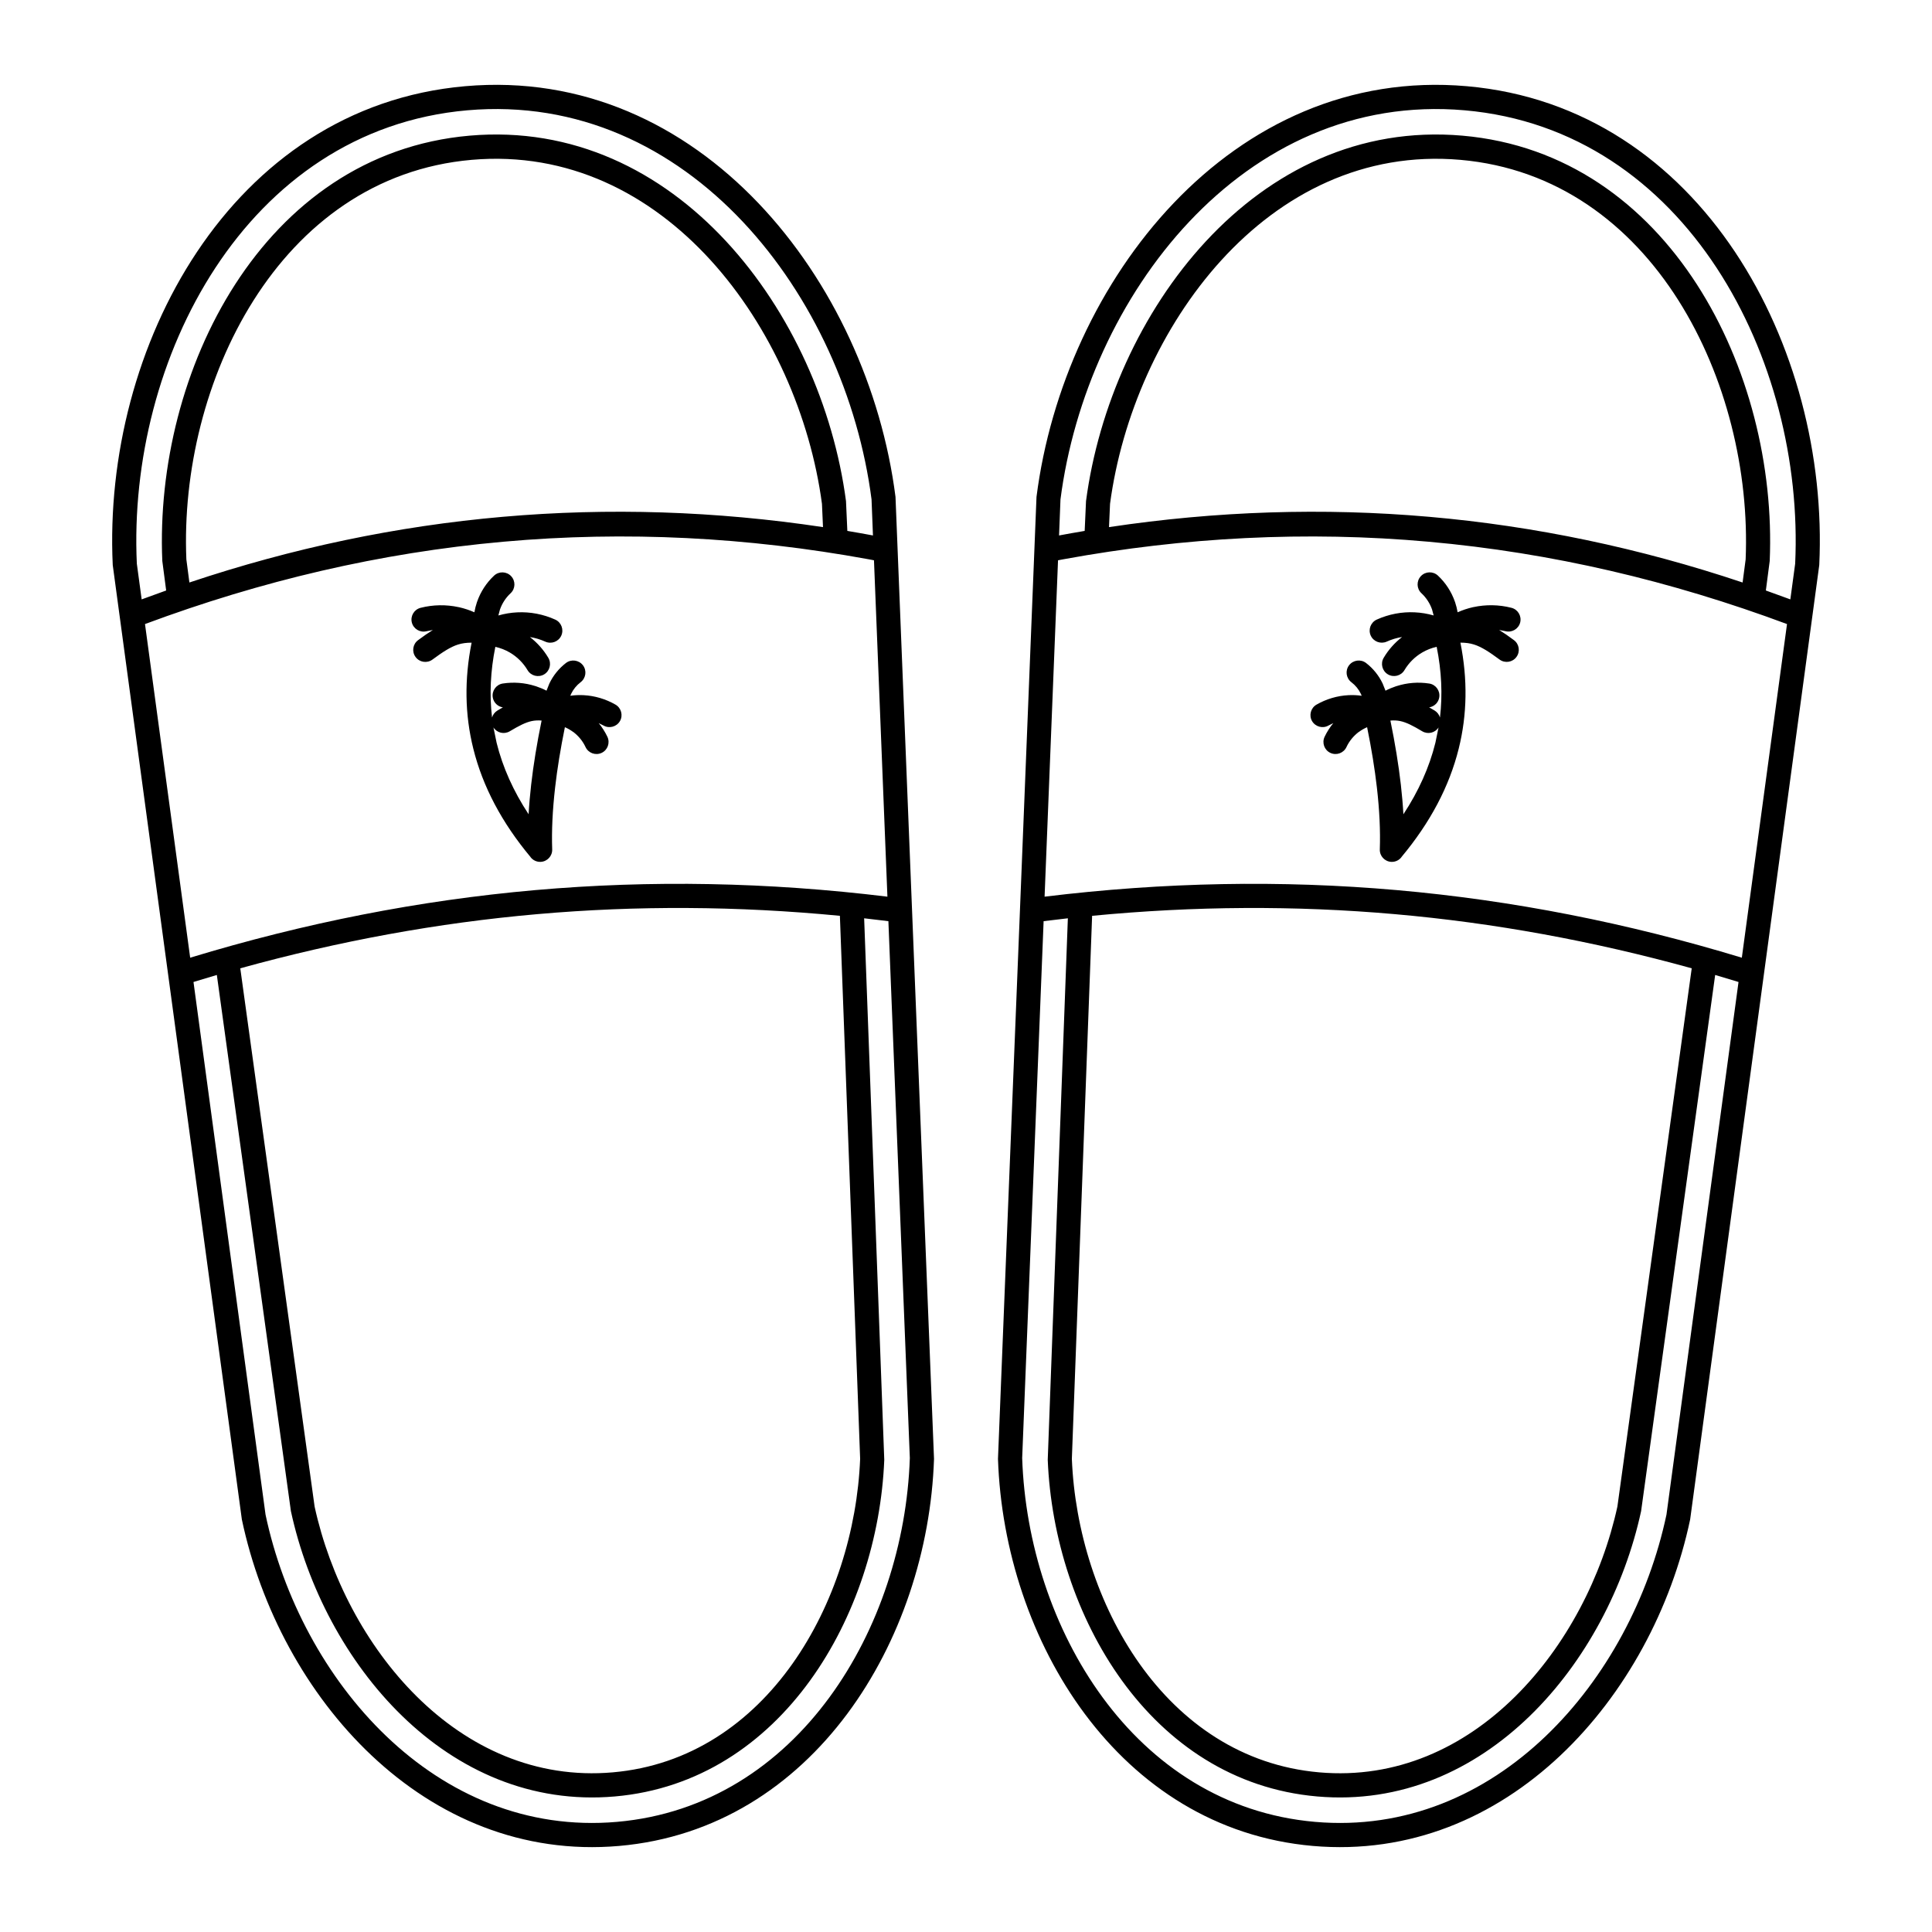<?xml version="1.0" encoding="UTF-8"?>
<!-- Uploaded to: SVG Repo, www.svgrepo.com, Generator: SVG Repo Mixer Tools -->
<svg fill="#000000" width="800px" height="800px" version="1.1" viewBox="144 144 512 512" xmlns="http://www.w3.org/2000/svg">
 <path d="m414.89 530.46c1.516 44.734 29.461 92.137 77.582 96.352 48.141 4.207 83.887-37.621 93.16-81.414l19.094-141.16-6.188-1.863-19.625 142.08c-8.684 40.129-41.41 79.516-85.855 75.625-44.375-3.875-69.746-48.242-71.395-89.211l5.332-143.51-6.426 0.762-5.684 142.34zm-29.777 0c-1.516 44.734-29.461 92.137-77.582 96.352-48.141 4.207-83.887-37.621-93.16-81.414l-19.094-141.16 6.188-1.863 19.625 142.08c8.684 40.129 41.41 79.516 85.855 75.625 44.375-3.879 69.746-48.242 71.395-89.211l-5.332-143.51 6.426 0.762 5.684 142.34zm-203.57-227.61-1.281-9.469c-2.527-53.988 28.824-115.01 87.586-120.15 58.75-5.137 100.21 49.504 107.12 103.12l0.375 9.555-0.102-0.02-0.215-0.043c-1.891-0.375-3.914-0.695-5.832-1.035l-0.113-0.02-0.207-0.043-0.113-0.012-0.207-0.035-0.355-7.894c-6.562-49.656-44.879-101.65-99.762-96.852-54.887 4.801-83.582 62.672-81.426 112.7l1.023 7.836c-2.238 0.809-4.207 1.516-6.484 2.352zm-5.879 4.106 32.43 239.72c9.93 47.031 48.543 91.016 99.992 86.516 51.441-4.5 81.82-54.523 83.438-102.57l-10.207-254.94c-7.285-57.133-51.711-114.3-114.03-108.84-62.285 5.449-96.145 69.395-93.41 126.9l1.785 13.211zm101.75-19.395c32.461-2.91 64.707-1.203 96.648 4.629l0.906 0.168 0.645 0.125 3.562 89.145c-31.641-3.852-62.648-4.438-93.375-1.738-30.656 2.703-61.004 8.676-91.402 17.91l-11.973-88.418c30.754-11.438 62.215-18.895 94.988-21.82zm7.188 83.594c0.613 0.797 1.582 1.285 2.652 1.25 1.762-0.066 3.148-1.547 3.082-3.309-0.172-4.957 0.094-10.426 0.773-16.383 0.566-4.957 1.43-10.289 2.594-16 0.742 0.328 1.441 0.719 2.094 1.195l0.168 0.102c1.344 1.031 2.469 2.379 3.207 3.965 0.742 1.594 2.641 2.297 4.25 1.555 1.605-0.738 2.297-2.648 1.555-4.254-0.625-1.309-1.406-2.535-2.309-3.637l1.262 0.629c1.516 0.879 3.481 0.344 4.363-1.172 0.875-1.523 0.344-3.481-1.18-4.363-2.613-1.5-5.527-2.356-8.473-2.504-1.156-0.055-2.332-0.012-3.504 0.156l0.227-0.523c0.57-1.18 1.422-2.242 2.512-3.07 1.41-1.078 1.68-3.094 0.602-4.492s-3.09-1.668-4.492-0.602c-1.891 1.457-3.398 3.34-4.402 5.449l-0.754 1.891c-0.898-0.465-1.832-0.855-2.789-1.172l-0.195-0.055c-2.742-0.875-5.688-1.117-8.598-0.672-1.738 0.262-2.934 1.91-2.664 3.66 0.219 1.406 1.328 2.457 2.68 2.664l-1.434 0.832c-0.715 0.434-1.215 1.102-1.434 1.855-0.715-6.07-0.422-12.316 0.875-18.73 1.355 0.305 2.66 0.816 3.844 1.512 1.898 1.113 3.535 2.715 4.695 4.672 0.898 1.516 2.863 2.012 4.387 1.117 1.516-0.906 2.012-2.875 1.113-4.391-1.273-2.152-2.941-4.012-4.875-5.504 1.391 0.219 2.766 0.625 4.074 1.219 1.613 0.719 3.512 0.008 4.238-1.605 0.719-1.613 0.012-3.504-1.605-4.238-3.176-1.434-6.641-2.09-10.055-1.922-1.684 0.078-3.367 0.355-5.016 0.828l0.43-1.605c0.57-1.605 1.523-3.09 2.809-4.285 1.293-1.203 1.355-3.227 0.16-4.512-1.203-1.297-3.231-1.363-4.523-0.168-2.066 1.93-3.582 4.297-4.488 6.867l-0.07 0.191c-0.297 0.867-0.512 1.762-0.672 2.664-1.297-0.57-2.637-1.016-4.016-1.332l-0.172-0.031c-3.277-0.707-6.746-0.668-10.074 0.184-1.707 0.43-2.742 2.172-2.316 3.887 0.434 1.707 2.18 2.742 3.891 2.316l1.684-0.332c-1.215 0.75-2.5 1.641-3.91 2.691-1.422 1.043-1.719 3.059-0.672 4.469 1.035 1.422 3.051 1.727 4.469 0.684 2.754-2.035 4.789-3.356 6.762-3.981 1.102-0.352 2.262-0.504 3.617-0.5-1.934 9.676-1.805 19.047 0.445 28.07 2.488 10.039 7.562 19.633 15.199 28.77zm0.156-19.172c-0.305 2.695-0.535 5.297-0.672 7.809-4.039-6.137-6.867-12.449-8.473-18.922l-0.844-4.09c0.922 1.453 2.832 1.902 4.324 1.016 2.402-1.434 4.172-2.356 5.82-2.703 0.809-0.168 1.652-0.219 2.617-0.137-1.238 6.016-2.164 11.703-2.773 17.023zm-77.082 48.629c26.207-7.246 52.352-12.039 78.684-14.352 26.402-2.32 53.078-2.172 80.219 0.441l5.367 143.91c-1.512 37.672-24.512 79.492-65.562 83.082-41.055 3.594-70.977-33.598-79.012-70.438zm154.43-116.92c-28.473-4.273-56.816-5.188-84.867-2.731-28.016 2.445-55.746 8.258-83.047 17.406l-0.805-6.117c-1.953-46.48 24.32-101.41 75.602-105.89 51.277-4.488 86.688 45.047 92.84 91.164l0.273 6.176zm256.35 19.16 1.281-9.469c2.527-53.988-28.824-115.01-87.582-120.15-58.762-5.137-100.21 49.504-107.12 103.12l-0.375 9.555 0.102-0.02 0.215-0.043c1.891-0.375 3.914-0.695 5.832-1.035l0.113-0.02 0.207-0.043 0.113-0.012 0.207-0.035 0.355-7.894c6.562-49.656 44.879-101.65 99.762-96.852 54.887 4.801 83.582 62.672 81.426 112.7l-1.023 7.836c2.238 0.809 4.207 1.516 6.484 2.352zm5.879 4.106-32.43 239.72c-9.93 47.031-48.543 91.008-99.992 86.516-51.441-4.5-81.82-54.523-83.438-102.57l10.207-254.94c7.285-57.133 51.711-114.3 114.03-108.84 62.285 5.449 96.145 69.395 93.41 126.9l-1.785 13.211zm-101.75-19.395c-32.461-2.91-64.707-1.203-96.648 4.629l-0.906 0.168-0.645 0.125-3.562 89.145c31.641-3.852 62.648-4.438 93.375-1.738 30.656 2.703 61.004 8.676 91.402 17.91l11.973-88.418c-30.754-11.438-62.215-18.895-94.988-21.82zm-7.188 83.594c-0.613 0.797-1.582 1.285-2.652 1.25-1.766-0.066-3.148-1.547-3.082-3.309 0.172-4.957-0.09-10.426-0.773-16.383-0.566-4.957-1.43-10.289-2.594-16-0.742 0.328-1.441 0.719-2.094 1.195l-0.168 0.102c-1.344 1.031-2.469 2.379-3.207 3.965-0.742 1.594-2.641 2.297-4.25 1.555-1.605-0.738-2.297-2.648-1.555-4.254 0.625-1.309 1.406-2.535 2.309-3.637l-1.262 0.629c-1.516 0.879-3.481 0.34-4.363-1.172-0.875-1.523-0.344-3.481 1.18-4.363 2.613-1.5 5.527-2.356 8.473-2.504 1.156-0.055 2.332-0.012 3.504 0.156l-0.227-0.523c-0.57-1.18-1.422-2.242-2.512-3.07-1.41-1.078-1.68-3.094-0.602-4.492 1.078-1.398 3.09-1.668 4.492-0.602 1.898 1.457 3.398 3.34 4.402 5.449l0.754 1.891c0.898-0.465 1.832-0.855 2.789-1.172l0.195-0.055c2.742-0.875 5.688-1.117 8.594-0.668 1.742 0.258 2.941 1.902 2.672 3.652-0.219 1.406-1.328 2.457-2.68 2.664l1.434 0.832c0.715 0.434 1.215 1.102 1.434 1.855 0.715-6.07 0.422-12.316-0.875-18.738-1.355 0.309-2.66 0.82-3.844 1.516-1.898 1.113-3.535 2.715-4.695 4.672-0.898 1.516-2.856 2.012-4.387 1.117-1.516-0.906-2.016-2.875-1.113-4.391 1.273-2.152 2.941-4.012 4.875-5.504-1.391 0.219-2.766 0.625-4.074 1.219-1.613 0.719-3.512 0-4.238-1.605-0.719-1.613-0.012-3.504 1.605-4.238 3.176-1.434 6.641-2.09 10.055-1.922 1.684 0.078 3.367 0.355 5.016 0.828l-0.43-1.605c-0.57-1.605-1.523-3.09-2.809-4.285-1.293-1.203-1.355-3.227-0.16-4.512 1.203-1.297 3.227-1.363 4.523-0.168 2.066 1.93 3.582 4.297 4.488 6.867l0.07 0.191c0.297 0.867 0.512 1.762 0.672 2.672 1.297-0.578 2.637-1.023 4.016-1.34l0.172-0.031c3.277-0.707 6.746-0.668 10.074 0.184 1.707 0.43 2.742 2.172 2.316 3.887-0.434 1.707-2.18 2.742-3.891 2.316l-1.684-0.332c1.215 0.75 2.504 1.641 3.91 2.691 1.422 1.043 1.719 3.059 0.672 4.469-1.035 1.422-3.051 1.727-4.469 0.684-2.754-2.035-4.789-3.356-6.762-3.981-1.102-0.352-2.262-0.504-3.617-0.5 1.934 9.676 1.805 19.047-0.445 28.07-2.488 10.039-7.562 19.633-15.199 28.77zm-0.156-19.172c0.305 2.695 0.535 5.297 0.672 7.809 4.039-6.137 6.867-12.449 8.473-18.922l0.844-4.09c-0.922 1.453-2.832 1.902-4.324 1.016-2.402-1.434-4.172-2.356-5.82-2.703-0.809-0.168-1.652-0.219-2.617-0.137 1.238 6.016 2.164 11.703 2.773 17.023zm77.082 48.629c-26.207-7.246-52.352-12.039-78.684-14.352-26.402-2.32-53.078-2.172-80.219 0.441l-5.367 143.91c1.512 37.672 24.504 79.492 65.562 83.082 41.055 3.594 70.977-33.598 79.012-70.438zm-154.43-116.92c28.473-4.273 56.816-5.188 84.867-2.731 28.016 2.445 55.746 8.258 83.047 17.406l0.805-6.117c1.953-46.48-24.32-101.41-75.602-105.89-51.277-4.488-86.688 45.047-92.84 91.164l-0.273 6.176z"/>
</svg>